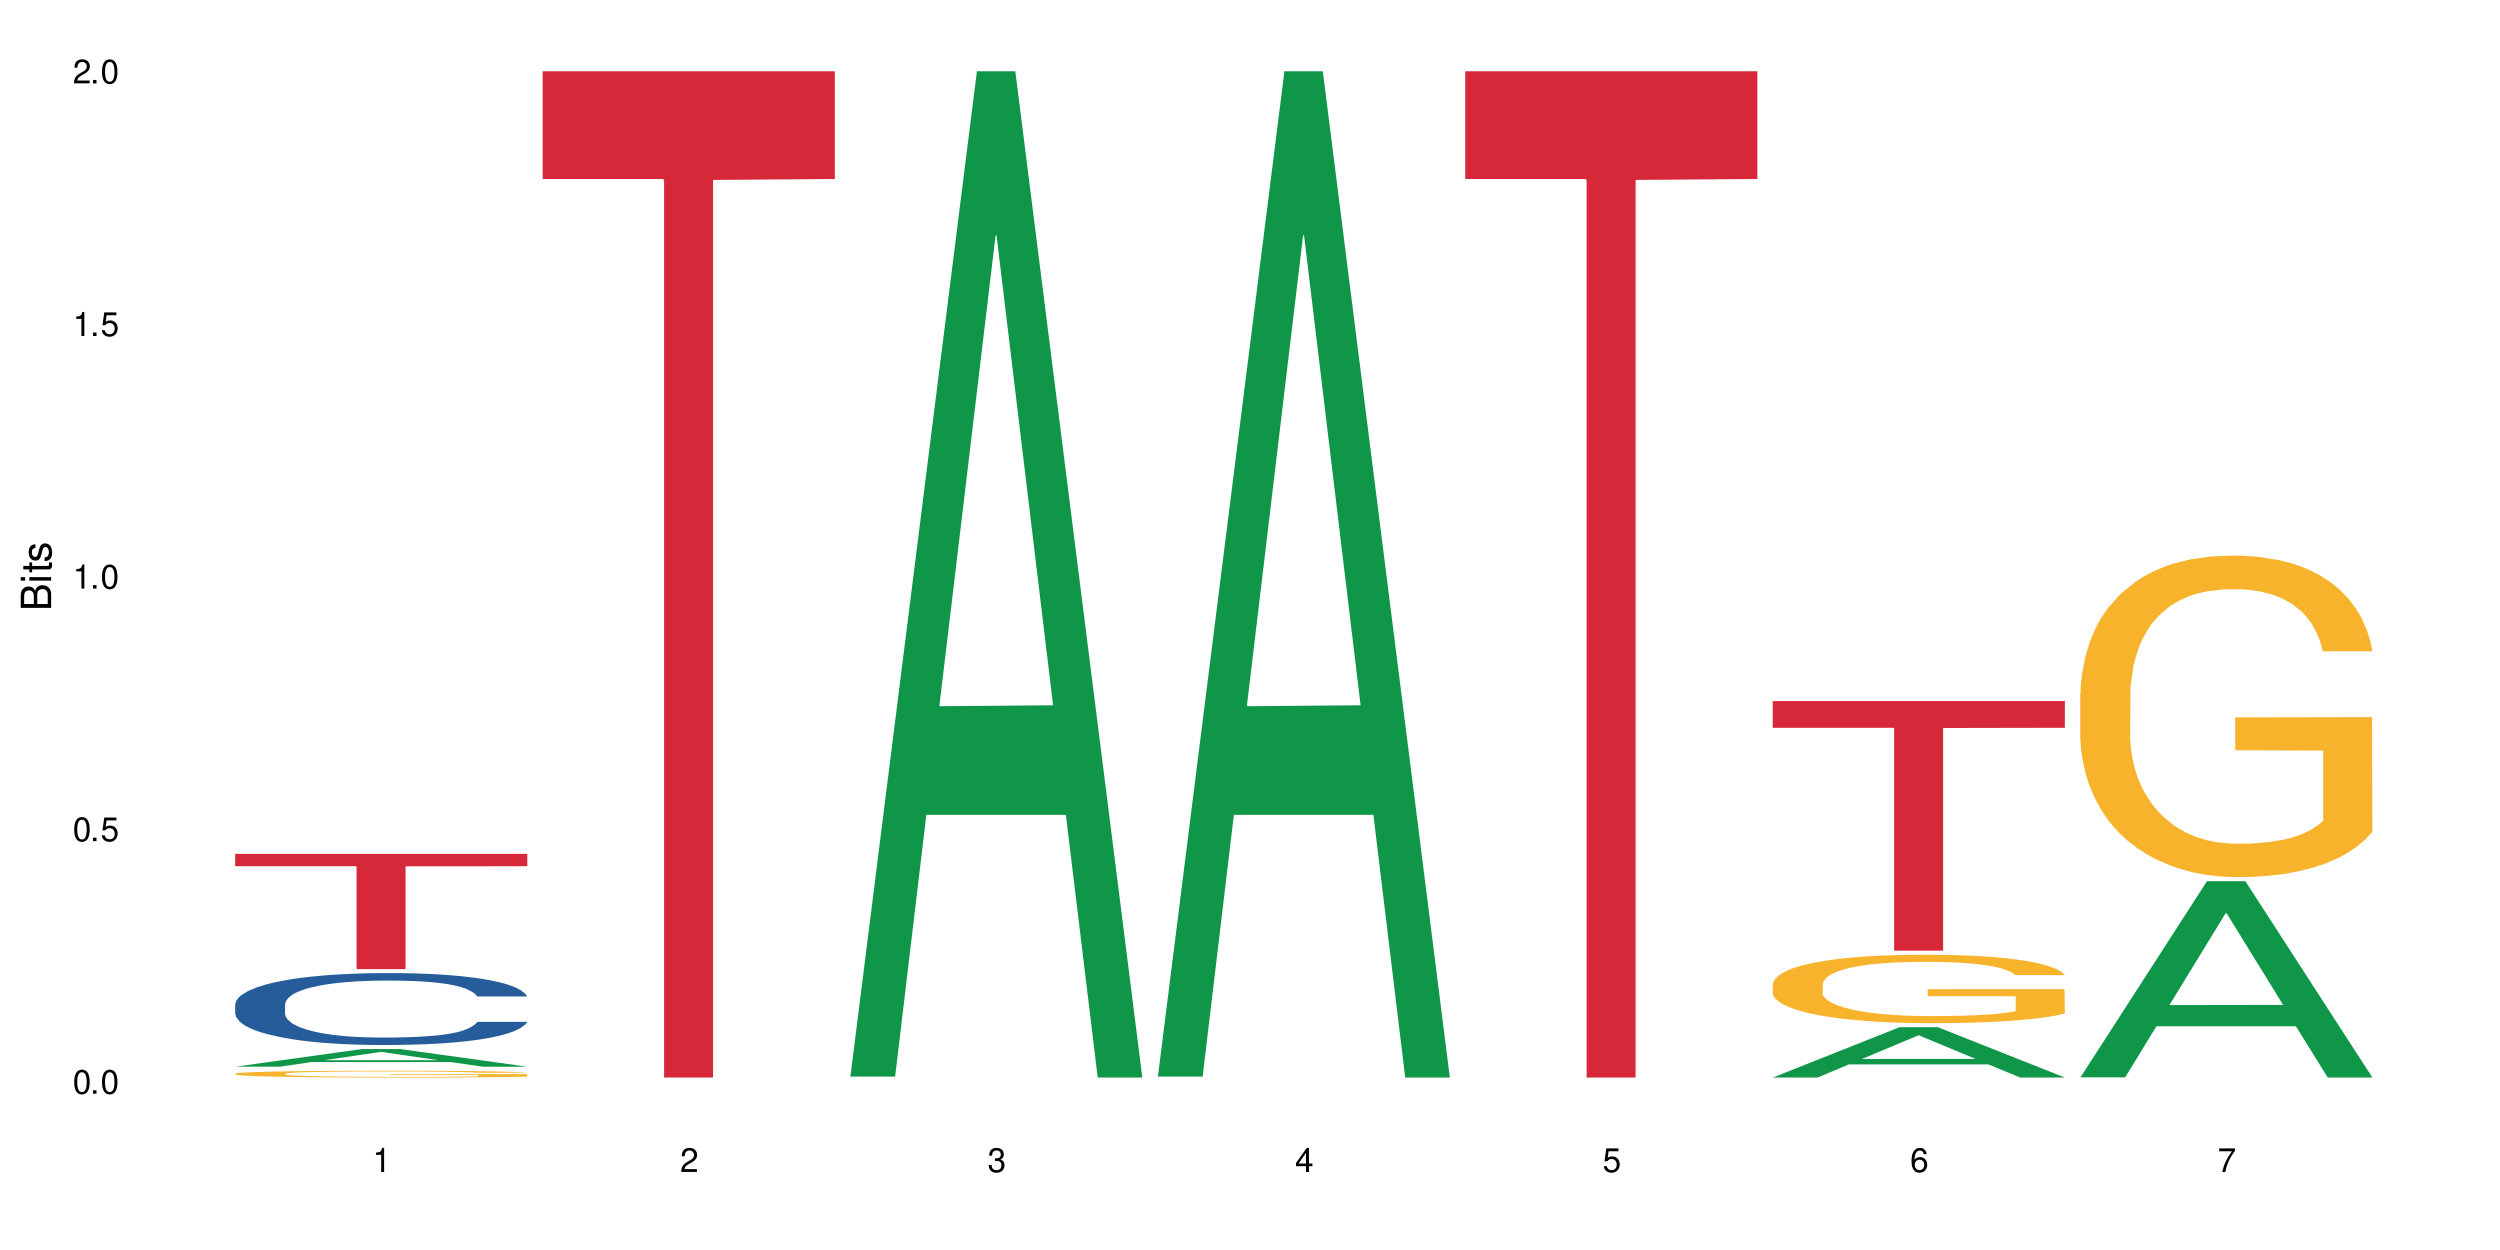 <?xml version="1.0" encoding="UTF-8"?>
<svg xmlns="http://www.w3.org/2000/svg" xmlns:xlink="http://www.w3.org/1999/xlink" width="720" height="360" viewBox="0 0 720 360">
<defs>
<g>
<g id="glyph-0-0">
</g>
<g id="glyph-0-1">
<path d="M 2.641 -6.938 C 2 -6.938 1.422 -6.656 1.078 -6.172 C 0.641 -5.562 0.406 -4.641 0.406 -3.359 C 0.406 -1.016 1.188 0.219 2.641 0.219 C 4.078 0.219 4.859 -1.016 4.859 -3.297 C 4.859 -4.641 4.656 -5.547 4.203 -6.172 C 3.844 -6.656 3.281 -6.938 2.641 -6.938 Z M 2.641 -6.188 C 3.547 -6.188 4 -5.25 4 -3.375 C 4 -1.406 3.562 -0.484 2.625 -0.484 C 1.734 -0.484 1.281 -1.438 1.281 -3.344 C 1.281 -5.25 1.734 -6.188 2.641 -6.188 Z M 2.641 -6.188 "/>
</g>
<g id="glyph-0-2">
<path d="M 1.828 -1 L 0.828 -1 L 0.828 0 L 1.828 0 Z M 1.828 -1 "/>
</g>
<g id="glyph-0-3">
<path d="M 4.562 -6.797 L 1.062 -6.797 L 0.547 -3.094 L 1.328 -3.094 C 1.719 -3.562 2.047 -3.734 2.578 -3.734 C 3.484 -3.734 4.062 -3.109 4.062 -2.094 C 4.062 -1.125 3.484 -0.531 2.578 -0.531 C 1.828 -0.531 1.375 -0.906 1.188 -1.672 L 0.328 -1.672 C 0.453 -1.109 0.547 -0.844 0.75 -0.594 C 1.125 -0.078 1.828 0.219 2.594 0.219 C 3.969 0.219 4.922 -0.781 4.922 -2.219 C 4.922 -3.562 4.031 -4.484 2.719 -4.484 C 2.25 -4.484 1.859 -4.359 1.469 -4.062 L 1.734 -5.969 L 4.562 -5.969 Z M 4.562 -6.797 "/>
</g>
<g id="glyph-0-4">
<path d="M 2.484 -4.938 L 2.484 0 L 3.328 0 L 3.328 -6.938 L 2.766 -6.938 C 2.469 -5.875 2.281 -5.734 0.984 -5.562 L 0.984 -4.938 Z M 2.484 -4.938 "/>
</g>
<g id="glyph-0-5">
<path d="M 4.859 -0.828 L 1.281 -0.828 C 1.359 -1.406 1.672 -1.781 2.5 -2.281 L 3.469 -2.828 C 4.406 -3.344 4.906 -4.062 4.906 -4.906 C 4.906 -5.484 4.672 -6.031 4.266 -6.406 C 3.859 -6.766 3.375 -6.938 2.719 -6.938 C 1.859 -6.938 1.219 -6.625 0.844 -6.031 C 0.609 -5.672 0.5 -5.234 0.484 -4.531 L 1.328 -4.531 C 1.359 -5.016 1.406 -5.281 1.531 -5.516 C 1.75 -5.938 2.188 -6.203 2.703 -6.203 C 3.469 -6.203 4.031 -5.641 4.031 -4.891 C 4.031 -4.344 3.719 -3.859 3.125 -3.516 L 2.234 -3 C 0.812 -2.172 0.406 -1.531 0.328 -0.016 L 4.859 -0.016 Z M 4.859 -0.828 "/>
</g>
<g id="glyph-0-6">
<path d="M 2.125 -3.188 L 2.578 -3.188 C 3.5 -3.188 3.984 -2.766 3.984 -1.922 C 3.984 -1.062 3.469 -0.531 2.594 -0.531 C 1.656 -0.531 1.203 -1 1.156 -2.016 L 0.312 -2.016 C 0.344 -1.453 0.438 -1.094 0.609 -0.781 C 0.953 -0.109 1.625 0.219 2.547 0.219 C 3.953 0.219 4.859 -0.625 4.859 -1.938 C 4.859 -2.828 4.516 -3.297 3.703 -3.594 C 4.344 -3.844 4.656 -4.328 4.656 -5.031 C 4.656 -6.219 3.875 -6.938 2.578 -6.938 C 1.203 -6.938 0.484 -6.172 0.453 -4.703 L 1.297 -4.703 C 1.312 -5.125 1.344 -5.359 1.453 -5.578 C 1.641 -5.969 2.062 -6.203 2.594 -6.203 C 3.344 -6.203 3.797 -5.75 3.797 -5 C 3.797 -4.516 3.609 -4.219 3.25 -4.047 C 3.016 -3.953 2.703 -3.922 2.125 -3.906 Z M 2.125 -3.188 "/>
</g>
<g id="glyph-0-7">
<path d="M 3.141 -1.672 L 3.141 0 L 3.984 0 L 3.984 -1.672 L 4.984 -1.672 L 4.984 -2.438 L 3.984 -2.438 L 3.984 -6.938 L 3.359 -6.938 L 0.266 -2.578 L 0.266 -1.672 Z M 3.141 -2.438 L 1 -2.438 L 3.141 -5.5 Z M 3.141 -2.438 "/>
</g>
<g id="glyph-0-8">
<path d="M 4.781 -5.125 C 4.609 -6.266 3.891 -6.938 2.844 -6.938 C 2.094 -6.938 1.422 -6.578 1.031 -5.953 C 0.594 -5.266 0.406 -4.422 0.406 -3.172 C 0.406 -2 0.578 -1.25 0.984 -0.641 C 1.359 -0.078 1.953 0.219 2.703 0.219 C 3.984 0.219 4.922 -0.75 4.922 -2.094 C 4.922 -3.375 4.062 -4.281 2.844 -4.281 C 2.172 -4.281 1.641 -4.031 1.281 -3.516 C 1.281 -5.234 1.828 -6.188 2.797 -6.188 C 3.391 -6.188 3.797 -5.797 3.938 -5.125 Z M 2.734 -3.531 C 3.547 -3.531 4.062 -2.953 4.062 -2.031 C 4.062 -1.156 3.484 -0.531 2.703 -0.531 C 1.922 -0.531 1.328 -1.188 1.328 -2.078 C 1.328 -2.938 1.906 -3.531 2.734 -3.531 Z M 2.734 -3.531 "/>
</g>
<g id="glyph-0-9">
<path d="M 4.984 -6.797 L 0.438 -6.797 L 0.438 -5.969 L 4.109 -5.969 C 2.5 -3.656 1.828 -2.234 1.328 0 L 2.219 0 C 2.594 -2.172 3.453 -4.047 4.984 -6.094 Z M 4.984 -6.797 "/>
</g>
<g id="glyph-1-0">
</g>
<g id="glyph-1-1">
<path d="M 0 -0.953 L 0 -4.891 C 0 -5.719 -0.234 -6.344 -0.734 -6.797 C -1.188 -7.234 -1.812 -7.469 -2.5 -7.469 C -3.547 -7.469 -4.188 -7 -4.625 -5.875 C -4.984 -6.688 -5.625 -7.094 -6.531 -7.094 C -7.172 -7.094 -7.734 -6.859 -8.141 -6.391 C -8.562 -5.922 -8.75 -5.344 -8.75 -4.5 L -8.75 -0.953 Z M -4.984 -2.062 L -7.766 -2.062 L -7.766 -4.219 C -7.766 -4.844 -7.688 -5.203 -7.453 -5.5 C -7.219 -5.812 -6.859 -5.969 -6.375 -5.969 C -5.891 -5.969 -5.531 -5.812 -5.297 -5.5 C -5.062 -5.203 -4.984 -4.844 -4.984 -4.219 Z M -0.984 -2.062 L -4 -2.062 L -4 -4.781 C -4 -5.766 -3.438 -6.359 -2.484 -6.359 C -1.547 -6.359 -0.984 -5.766 -0.984 -4.781 Z M -0.984 -2.062 "/>
</g>
<g id="glyph-1-2">
<path d="M -6.281 -1.797 L -6.281 -0.797 L 0 -0.797 L 0 -1.797 Z M -8.75 -1.797 L -8.75 -0.797 L -7.484 -0.797 L -7.484 -1.797 Z M -8.75 -1.797 "/>
</g>
<g id="glyph-1-3">
<path d="M -6.281 -3.047 L -6.281 -2.016 L -8.016 -2.016 L -8.016 -1.016 L -6.281 -1.016 L -6.281 -0.172 L -5.469 -0.172 L -5.469 -1.016 L -0.719 -1.016 C -0.078 -1.016 0.281 -1.453 0.281 -2.234 C 0.281 -2.5 0.25 -2.719 0.188 -3.047 L -0.641 -3.047 C -0.609 -2.906 -0.594 -2.766 -0.594 -2.562 C -0.594 -2.141 -0.719 -2.016 -1.156 -2.016 L -5.469 -2.016 L -5.469 -3.047 Z M -6.281 -3.047 "/>
</g>
<g id="glyph-1-4">
<path d="M -4.531 -5.25 C -5.766 -5.25 -6.469 -4.422 -6.469 -2.969 C -6.469 -1.516 -5.719 -0.562 -4.547 -0.562 C -3.562 -0.562 -3.094 -1.062 -2.734 -2.562 L -2.516 -3.484 C -2.344 -4.188 -2.094 -4.469 -1.641 -4.469 C -1.047 -4.469 -0.641 -3.875 -0.641 -3 C -0.641 -2.453 -0.797 -2 -1.062 -1.75 C -1.25 -1.594 -1.422 -1.531 -1.875 -1.469 L -1.875 -0.406 C -0.422 -0.453 0.281 -1.266 0.281 -2.922 C 0.281 -4.5 -0.5 -5.516 -1.719 -5.516 C -2.656 -5.516 -3.172 -4.984 -3.469 -3.734 L -3.703 -2.766 C -3.891 -1.953 -4.156 -1.609 -4.594 -1.609 C -5.188 -1.609 -5.547 -2.125 -5.547 -2.938 C -5.547 -3.75 -5.203 -4.172 -4.531 -4.203 Z M -4.531 -5.25 "/>
</g>
</g>
</defs>
<rect x="-72" y="-36" width="864" height="432" fill="rgb(100%, 100%, 100%)" fill-opacity="1"/>
<path fill-rule="nonzero" fill="rgb(6.275%, 58.824%, 28.235%)" fill-opacity="1" d="M 67.73 307.203 L 67.82 307.199 L 104.227 302.129 L 115.281 302.129 L 151.867 307.211 L 139.012 307.211 L 129.844 305.883 L 89.664 305.883 L 80.676 307.203 L 67.73 307.203 L 93.527 305.336 L 126.156 305.328 L 109.887 302.957 L 109.707 302.953 L 109.527 302.969 L 93.438 305.328 L 93.527 305.336 Z M 67.73 307.203 "/>
<path fill-rule="nonzero" fill="rgb(14.51%, 36.078%, 60%)" fill-opacity="1" d="M 67.73 289.273 L 67.832 289.254 L 67.832 288.797 L 68.141 288.078 L 68.859 287.172 L 69.578 286.547 L 71.426 285.43 L 73.988 284.352 L 76.656 283.52 L 78.605 283.027 L 80.352 282.648 L 84.352 281.949 L 86.918 281.59 L 89.688 281.27 L 93.074 280.949 L 95.535 280.758 L 101.078 280.457 L 105.18 280.324 L 108.363 280.266 L 115.238 280.266 L 119.34 280.344 L 122.316 280.438 L 125.598 280.59 L 128.371 280.758 L 133.191 281.176 L 137.5 281.703 L 139.449 282.008 L 142.527 282.594 L 144.891 283.16 L 146.531 283.652 L 148.379 284.352 L 150.02 285.203 L 151.25 286.168 L 151.867 286.984 L 137.5 286.984 L 136.785 286.227 L 135.961 285.641 L 134.422 284.863 L 132.883 284.316 L 130.73 283.766 L 128.781 283.406 L 126.113 283.047 L 123.754 282.82 L 121.289 282.648 L 118.93 282.535 L 114.414 282.422 L 109.184 282.422 L 107.234 282.461 L 103.23 282.613 L 101.078 282.746 L 98 283.008 L 95.844 283.254 L 93.281 283.633 L 91.535 283.957 L 89.379 284.449 L 87.84 284.883 L 86.098 285.508 L 85.07 285.98 L 84.148 286.508 L 83.328 287.133 L 82.711 287.797 L 82.301 288.496 L 82.094 289.176 L 82.094 292.109 L 82.301 292.789 L 82.812 293.586 L 84.148 294.738 L 86.098 295.742 L 88.355 296.535 L 90.508 297.105 L 91.742 297.367 L 93.383 297.672 L 95.945 298.051 L 99.641 298.43 L 101.797 298.578 L 105.078 298.73 L 108.465 298.809 L 112.98 298.809 L 116.98 298.73 L 119.648 298.637 L 122.418 298.484 L 126.215 298.164 L 128.574 297.859 L 130.629 297.5 L 132.168 297.141 L 133.191 296.84 L 134.73 296.254 L 135.961 295.609 L 136.887 294.945 L 137.5 294.305 L 151.867 294.305 L 151.25 295.062 L 150.328 295.797 L 149.402 296.348 L 147.969 297.008 L 146.324 297.598 L 143.965 298.258 L 142.016 298.691 L 139.449 299.168 L 137.09 299.527 L 134.527 299.848 L 130.73 300.227 L 128.266 300.414 L 125.598 300.586 L 122.418 300.738 L 118.418 300.867 L 114.109 300.945 L 110.105 300.965 L 105.797 300.926 L 102.617 300.852 L 98.41 300.68 L 93.176 300.34 L 89.379 299.98 L 86.406 299.621 L 83.84 299.242 L 80.969 298.73 L 77.273 297.898 L 75.016 297.254 L 73.477 296.727 L 71.734 295.988 L 70.5 295.324 L 69.066 294.266 L 68.039 292.922 L 67.73 291.883 Z M 67.73 289.273 "/>
<path fill-rule="nonzero" fill="rgb(96.863%, 70.196%, 16.863%)" fill-opacity="1" d="M 67.73 309.211 L 67.832 309.211 L 67.832 309.176 L 68.242 309.094 L 69.27 308.984 L 70.605 308.891 L 72.039 308.82 L 72.965 308.781 L 74.504 308.73 L 75.836 308.691 L 79.223 308.609 L 83.531 308.535 L 85.891 308.504 L 88.559 308.473 L 92.355 308.438 L 94.102 308.426 L 99.438 308.398 L 105.488 308.379 L 112.16 308.375 L 115.238 308.375 L 119.441 308.383 L 125.188 308.402 L 128.473 308.418 L 131.039 308.438 L 133.707 308.461 L 136.988 308.496 L 140.066 308.539 L 142.527 308.582 L 144.992 308.637 L 147.043 308.695 L 148.789 308.758 L 150.328 308.832 L 151.25 308.895 L 151.867 308.957 L 137.605 308.957 L 136.785 308.895 L 135.859 308.844 L 134.32 308.785 L 132.781 308.742 L 131.242 308.711 L 128.371 308.664 L 125.906 308.633 L 122.828 308.609 L 119.855 308.594 L 116.469 308.582 L 114.414 308.578 L 108.977 308.578 L 104.055 308.59 L 101.18 308.605 L 99.129 308.621 L 96.254 308.648 L 94.512 308.668 L 93.484 308.684 L 90.406 308.738 L 88.355 308.789 L 87.227 308.824 L 85.789 308.875 L 84.762 308.926 L 83.633 308.996 L 83.02 309.051 L 82.199 309.172 L 82.094 309.492 L 82.402 309.562 L 83.02 309.633 L 83.84 309.699 L 85.07 309.766 L 86.301 309.82 L 88.457 309.891 L 90.305 309.934 L 91.742 309.965 L 94.512 310.016 L 95.641 310.031 L 98.309 310.062 L 101.078 310.086 L 104.465 310.109 L 107.027 310.121 L 111.133 310.129 L 116.363 310.129 L 122.52 310.117 L 126.422 310.102 L 129.09 310.09 L 130.832 310.078 L 132.988 310.059 L 134.527 310.039 L 135.961 310.02 L 137.707 309.988 L 137.707 309.562 L 112.363 309.559 L 112.363 309.359 L 151.762 309.355 L 151.867 310.059 L 149.711 310.105 L 147.043 310.152 L 144.48 310.188 L 141.812 310.219 L 138.016 310.25 L 134.938 310.273 L 130.215 310.297 L 125.906 310.316 L 121.395 310.324 L 117.391 310.332 L 112.672 310.332 L 108.465 310.328 L 103.949 310.316 L 100.359 310.305 L 97.074 310.285 L 93.793 310.262 L 89.688 310.227 L 87.02 310.195 L 84.25 310.156 L 81.48 310.113 L 79.016 310.062 L 77.375 310.027 L 75.734 309.984 L 73.988 309.93 L 72.348 309.867 L 71.117 309.812 L 69.988 309.75 L 69.168 309.691 L 68.348 309.613 L 67.938 309.547 L 67.73 309.492 Z M 67.73 309.211 "/>
<path fill-rule="nonzero" fill="rgb(83.922%, 15.686%, 22.353%)" fill-opacity="1" d="M 67.73 245.914 L 151.867 245.914 L 151.867 249.465 L 116.801 249.496 L 116.801 279.102 L 102.695 279.102 L 102.695 249.527 L 102.488 249.465 L 67.73 249.465 Z M 67.73 245.914 "/>
<path fill-rule="nonzero" fill="rgb(83.922%, 15.686%, 22.353%)" fill-opacity="1" d="M 156.293 20.527 L 240.43 20.527 L 240.43 51.547 L 205.363 51.82 L 205.363 310.332 L 191.258 310.332 L 191.258 52.094 L 191.051 51.547 L 156.293 51.547 Z M 156.293 20.527 "/>
<path fill-rule="nonzero" fill="rgb(6.275%, 58.824%, 28.235%)" fill-opacity="1" d="M 244.859 310.059 L 244.949 309.789 L 281.352 20.527 L 292.41 20.527 L 328.992 310.332 L 316.141 310.332 L 306.969 234.684 L 266.789 234.684 L 257.801 310.059 L 244.859 310.059 L 270.656 203.391 L 303.285 203.117 L 287.016 67.875 L 286.836 67.602 L 286.656 68.418 L 270.566 203.117 L 270.656 203.391 Z M 244.859 310.059 "/>
<path fill-rule="nonzero" fill="rgb(6.275%, 58.824%, 28.235%)" fill-opacity="1" d="M 333.422 310.059 L 333.512 309.789 L 369.914 20.527 L 380.973 20.527 L 417.555 310.332 L 404.703 310.332 L 395.535 234.684 L 355.355 234.684 L 346.363 310.059 L 333.422 310.059 L 359.219 203.391 L 391.848 203.117 L 375.578 67.875 L 375.398 67.602 L 375.219 68.418 L 359.129 203.117 L 359.219 203.391 Z M 333.422 310.059 "/>
<path fill-rule="nonzero" fill="rgb(83.922%, 15.686%, 22.353%)" fill-opacity="1" d="M 421.984 20.527 L 506.121 20.527 L 506.121 51.547 L 471.055 51.82 L 471.055 310.332 L 456.945 310.332 L 456.945 52.094 L 456.742 51.547 L 421.984 51.547 Z M 421.984 20.527 "/>
<path fill-rule="nonzero" fill="rgb(6.275%, 58.824%, 28.235%)" fill-opacity="1" d="M 510.547 310.32 L 510.637 310.305 L 547.043 295.84 L 558.098 295.84 L 594.684 310.332 L 581.828 310.332 L 572.66 306.551 L 532.48 306.551 L 523.492 310.32 L 510.547 310.32 L 536.348 304.984 L 568.977 304.973 L 552.707 298.207 L 552.527 298.195 L 552.348 298.234 L 536.258 304.973 L 536.348 304.984 Z M 510.547 310.32 "/>
<path fill-rule="nonzero" fill="rgb(96.863%, 70.196%, 16.863%)" fill-opacity="1" d="M 510.547 283.406 L 510.652 283.391 L 510.652 283.031 L 511.062 282.219 L 512.086 281.105 L 513.422 280.184 L 514.855 279.465 L 515.781 279.086 L 517.32 278.547 L 518.652 278.152 L 522.039 277.34 L 526.348 276.586 L 528.707 276.262 L 531.375 275.957 L 535.172 275.613 L 536.918 275.488 L 542.254 275.199 L 548.305 275.02 L 554.977 274.965 L 558.055 274.984 L 562.262 275.055 L 568.008 275.254 L 571.289 275.434 L 573.855 275.613 L 576.523 275.848 L 579.805 276.207 L 582.883 276.641 L 585.348 277.07 L 587.809 277.613 L 589.859 278.188 L 591.605 278.816 L 593.145 279.574 L 594.066 280.203 L 594.684 280.832 L 580.422 280.832 L 579.602 280.203 L 578.676 279.719 L 577.137 279.125 L 575.598 278.691 L 574.059 278.348 L 571.188 277.883 L 568.723 277.594 L 565.645 277.34 L 562.672 277.18 L 559.285 277.07 L 557.234 277.035 L 551.793 277.035 L 546.871 277.16 L 543.996 277.305 L 541.945 277.449 L 539.07 277.719 L 537.328 277.934 L 536.301 278.078 L 533.223 278.637 L 531.172 279.141 L 530.043 279.484 L 528.605 280.023 L 527.582 280.508 L 526.453 281.23 L 525.836 281.77 L 525.016 282.992 L 524.914 286.234 L 525.219 286.918 L 525.836 287.656 L 526.656 288.305 L 527.887 288.988 L 529.121 289.512 L 531.273 290.211 L 533.121 290.68 L 534.559 290.984 L 537.328 291.473 L 538.457 291.633 L 541.125 291.957 L 543.895 292.211 L 547.281 292.426 L 549.844 292.535 L 553.949 292.625 L 559.184 292.625 L 565.34 292.516 L 569.238 292.371 L 571.906 292.227 L 573.648 292.102 L 575.805 291.902 L 577.344 291.723 L 578.781 291.527 L 580.523 291.219 L 580.523 286.918 L 555.18 286.898 L 555.18 284.883 L 594.582 284.867 L 594.684 291.902 L 592.527 292.391 L 589.859 292.859 L 587.297 293.219 L 584.629 293.523 L 580.832 293.867 L 577.754 294.082 L 573.035 294.336 L 568.723 294.496 L 564.211 294.605 L 560.207 294.66 L 555.488 294.676 L 551.281 294.641 L 546.766 294.531 L 543.176 294.387 L 539.895 294.207 L 536.609 293.973 L 532.504 293.598 L 529.836 293.289 L 527.066 292.914 L 524.297 292.461 L 521.836 291.977 L 520.191 291.598 L 518.551 291.168 L 516.809 290.625 L 515.164 290.016 L 513.934 289.457 L 512.805 288.824 L 511.984 288.23 L 511.164 287.422 L 510.754 286.773 L 510.547 286.215 Z M 510.547 283.406 "/>
<path fill-rule="nonzero" fill="rgb(83.922%, 15.686%, 22.353%)" fill-opacity="1" d="M 510.547 201.902 L 594.684 201.902 L 594.684 209.598 L 559.617 209.668 L 559.617 273.801 L 545.512 273.801 L 545.512 209.734 L 545.305 209.598 L 510.547 209.598 Z M 510.547 201.902 "/>
<path fill-rule="nonzero" fill="rgb(6.275%, 58.824%, 28.235%)" fill-opacity="1" d="M 599.113 310.281 L 599.203 310.227 L 635.605 253.785 L 646.664 253.785 L 683.246 310.332 L 670.395 310.332 L 661.223 295.57 L 621.043 295.57 L 612.055 310.281 L 599.113 310.281 L 624.91 289.465 L 657.539 289.414 L 641.27 263.023 L 641.09 262.973 L 640.91 263.129 L 624.82 289.414 L 624.91 289.465 Z M 599.113 310.281 "/>
<path fill-rule="nonzero" fill="rgb(96.863%, 70.196%, 16.863%)" fill-opacity="1" d="M 599.113 199.672 L 599.215 199.59 L 599.215 197.898 L 599.625 194.09 L 600.652 188.848 L 601.984 184.531 L 603.422 181.148 L 604.344 179.375 L 605.883 176.836 L 607.219 174.977 L 610.602 171.168 L 614.914 167.617 L 617.273 166.094 L 619.941 164.656 L 623.738 163.051 L 625.48 162.457 L 630.816 161.105 L 636.871 160.258 L 643.539 160.004 L 646.617 160.09 L 650.824 160.426 L 656.57 161.359 L 659.852 162.203 L 662.418 163.051 L 665.086 164.148 L 668.367 165.84 L 671.445 167.871 L 673.91 169.902 L 676.371 172.438 L 678.426 175.145 L 680.168 178.105 L 681.707 181.656 L 682.633 184.617 L 683.246 187.578 L 668.984 187.578 L 668.164 184.617 L 667.242 182.332 L 665.703 179.543 L 664.164 177.512 L 662.625 175.906 L 659.75 173.707 L 657.289 172.352 L 654.211 171.168 L 651.234 170.406 L 647.848 169.902 L 645.797 169.73 L 640.359 169.73 L 635.434 170.324 L 632.559 171 L 630.508 171.676 L 627.637 172.945 L 625.891 173.961 L 624.863 174.637 L 621.785 177.258 L 619.734 179.629 L 618.605 181.234 L 617.168 183.773 L 616.145 186.055 L 615.016 189.438 L 614.398 191.977 L 613.578 197.727 L 613.477 212.953 L 613.785 216.168 L 614.398 219.633 L 615.219 222.68 L 616.453 225.895 L 617.684 228.348 L 619.836 231.645 L 621.684 233.844 L 623.121 235.281 L 625.891 237.566 L 627.02 238.328 L 629.688 239.848 L 632.457 241.035 L 635.844 242.047 L 638.41 242.555 L 642.512 242.98 L 647.746 242.98 L 653.902 242.473 L 657.801 241.793 L 660.469 241.117 L 662.211 240.527 L 664.367 239.594 L 665.906 238.75 L 667.344 237.82 L 669.086 236.383 L 669.086 216.168 L 643.742 216.082 L 643.742 206.609 L 683.145 206.523 L 683.246 239.594 L 681.094 241.879 L 678.426 244.078 L 675.859 245.77 L 673.191 247.207 L 669.395 248.816 L 666.316 249.828 L 661.598 251.016 L 657.289 251.777 L 652.773 252.281 L 648.773 252.535 L 644.051 252.621 L 639.844 252.453 L 635.332 251.945 L 631.738 251.27 L 628.457 250.422 L 625.172 249.324 L 621.07 247.547 L 618.402 246.109 L 615.629 244.332 L 612.859 242.219 L 610.398 239.934 L 608.758 238.156 L 607.113 236.129 L 605.371 233.59 L 603.73 230.715 L 602.496 228.094 L 601.367 225.133 L 600.547 222.34 L 599.727 218.535 L 599.316 215.488 L 599.113 212.867 Z M 599.113 199.672 "/>
<g fill="rgb(0%, 0%, 0%)" fill-opacity="1">
<use xlink:href="#glyph-0-1" x="20.965" y="314.993"/>
<use xlink:href="#glyph-0-2" x="25.965" y="314.993"/>
<use xlink:href="#glyph-0-1" x="28.965" y="314.993"/>
</g>
<g fill="rgb(0%, 0%, 0%)" fill-opacity="1">
<use xlink:href="#glyph-0-1" x="20.965" y="242.251"/>
<use xlink:href="#glyph-0-2" x="25.965" y="242.251"/>
<use xlink:href="#glyph-0-3" x="28.965" y="242.251"/>
</g>
<g fill="rgb(0%, 0%, 0%)" fill-opacity="1">
<use xlink:href="#glyph-0-4" x="20.965" y="169.509"/>
<use xlink:href="#glyph-0-2" x="25.965" y="169.509"/>
<use xlink:href="#glyph-0-1" x="28.965" y="169.509"/>
</g>
<g fill="rgb(0%, 0%, 0%)" fill-opacity="1">
<use xlink:href="#glyph-0-4" x="20.965" y="96.767"/>
<use xlink:href="#glyph-0-2" x="25.965" y="96.767"/>
<use xlink:href="#glyph-0-3" x="28.965" y="96.767"/>
</g>
<g fill="rgb(0%, 0%, 0%)" fill-opacity="1">
<use xlink:href="#glyph-0-5" x="20.965" y="24.024"/>
<use xlink:href="#glyph-0-2" x="25.965" y="24.024"/>
<use xlink:href="#glyph-0-1" x="28.965" y="24.024"/>
</g>
<g fill="rgb(0%, 0%, 0%)" fill-opacity="1">
<use xlink:href="#glyph-0-4" x="107.297" y="337.532"/>
</g>
<g fill="rgb(0%, 0%, 0%)" fill-opacity="1">
<use xlink:href="#glyph-0-5" x="195.863" y="337.532"/>
</g>
<g fill="rgb(0%, 0%, 0%)" fill-opacity="1">
<use xlink:href="#glyph-0-6" x="284.426" y="337.532"/>
</g>
<g fill="rgb(0%, 0%, 0%)" fill-opacity="1">
<use xlink:href="#glyph-0-7" x="372.988" y="337.532"/>
</g>
<g fill="rgb(0%, 0%, 0%)" fill-opacity="1">
<use xlink:href="#glyph-0-3" x="461.551" y="337.532"/>
</g>
<g fill="rgb(0%, 0%, 0%)" fill-opacity="1">
<use xlink:href="#glyph-0-8" x="550.117" y="337.532"/>
</g>
<g fill="rgb(0%, 0%, 0%)" fill-opacity="1">
<use xlink:href="#glyph-0-9" x="638.68" y="337.532"/>
</g>
<g fill="rgb(0%, 0%, 0%)" fill-opacity="1">
<use xlink:href="#glyph-1-1" x="14.725" y="176.012"/>
<use xlink:href="#glyph-1-2" x="14.725" y="168.012"/>
<use xlink:href="#glyph-1-3" x="14.725" y="165.012"/>
<use xlink:href="#glyph-1-4" x="14.725" y="162.012"/>
</g>
</svg>
